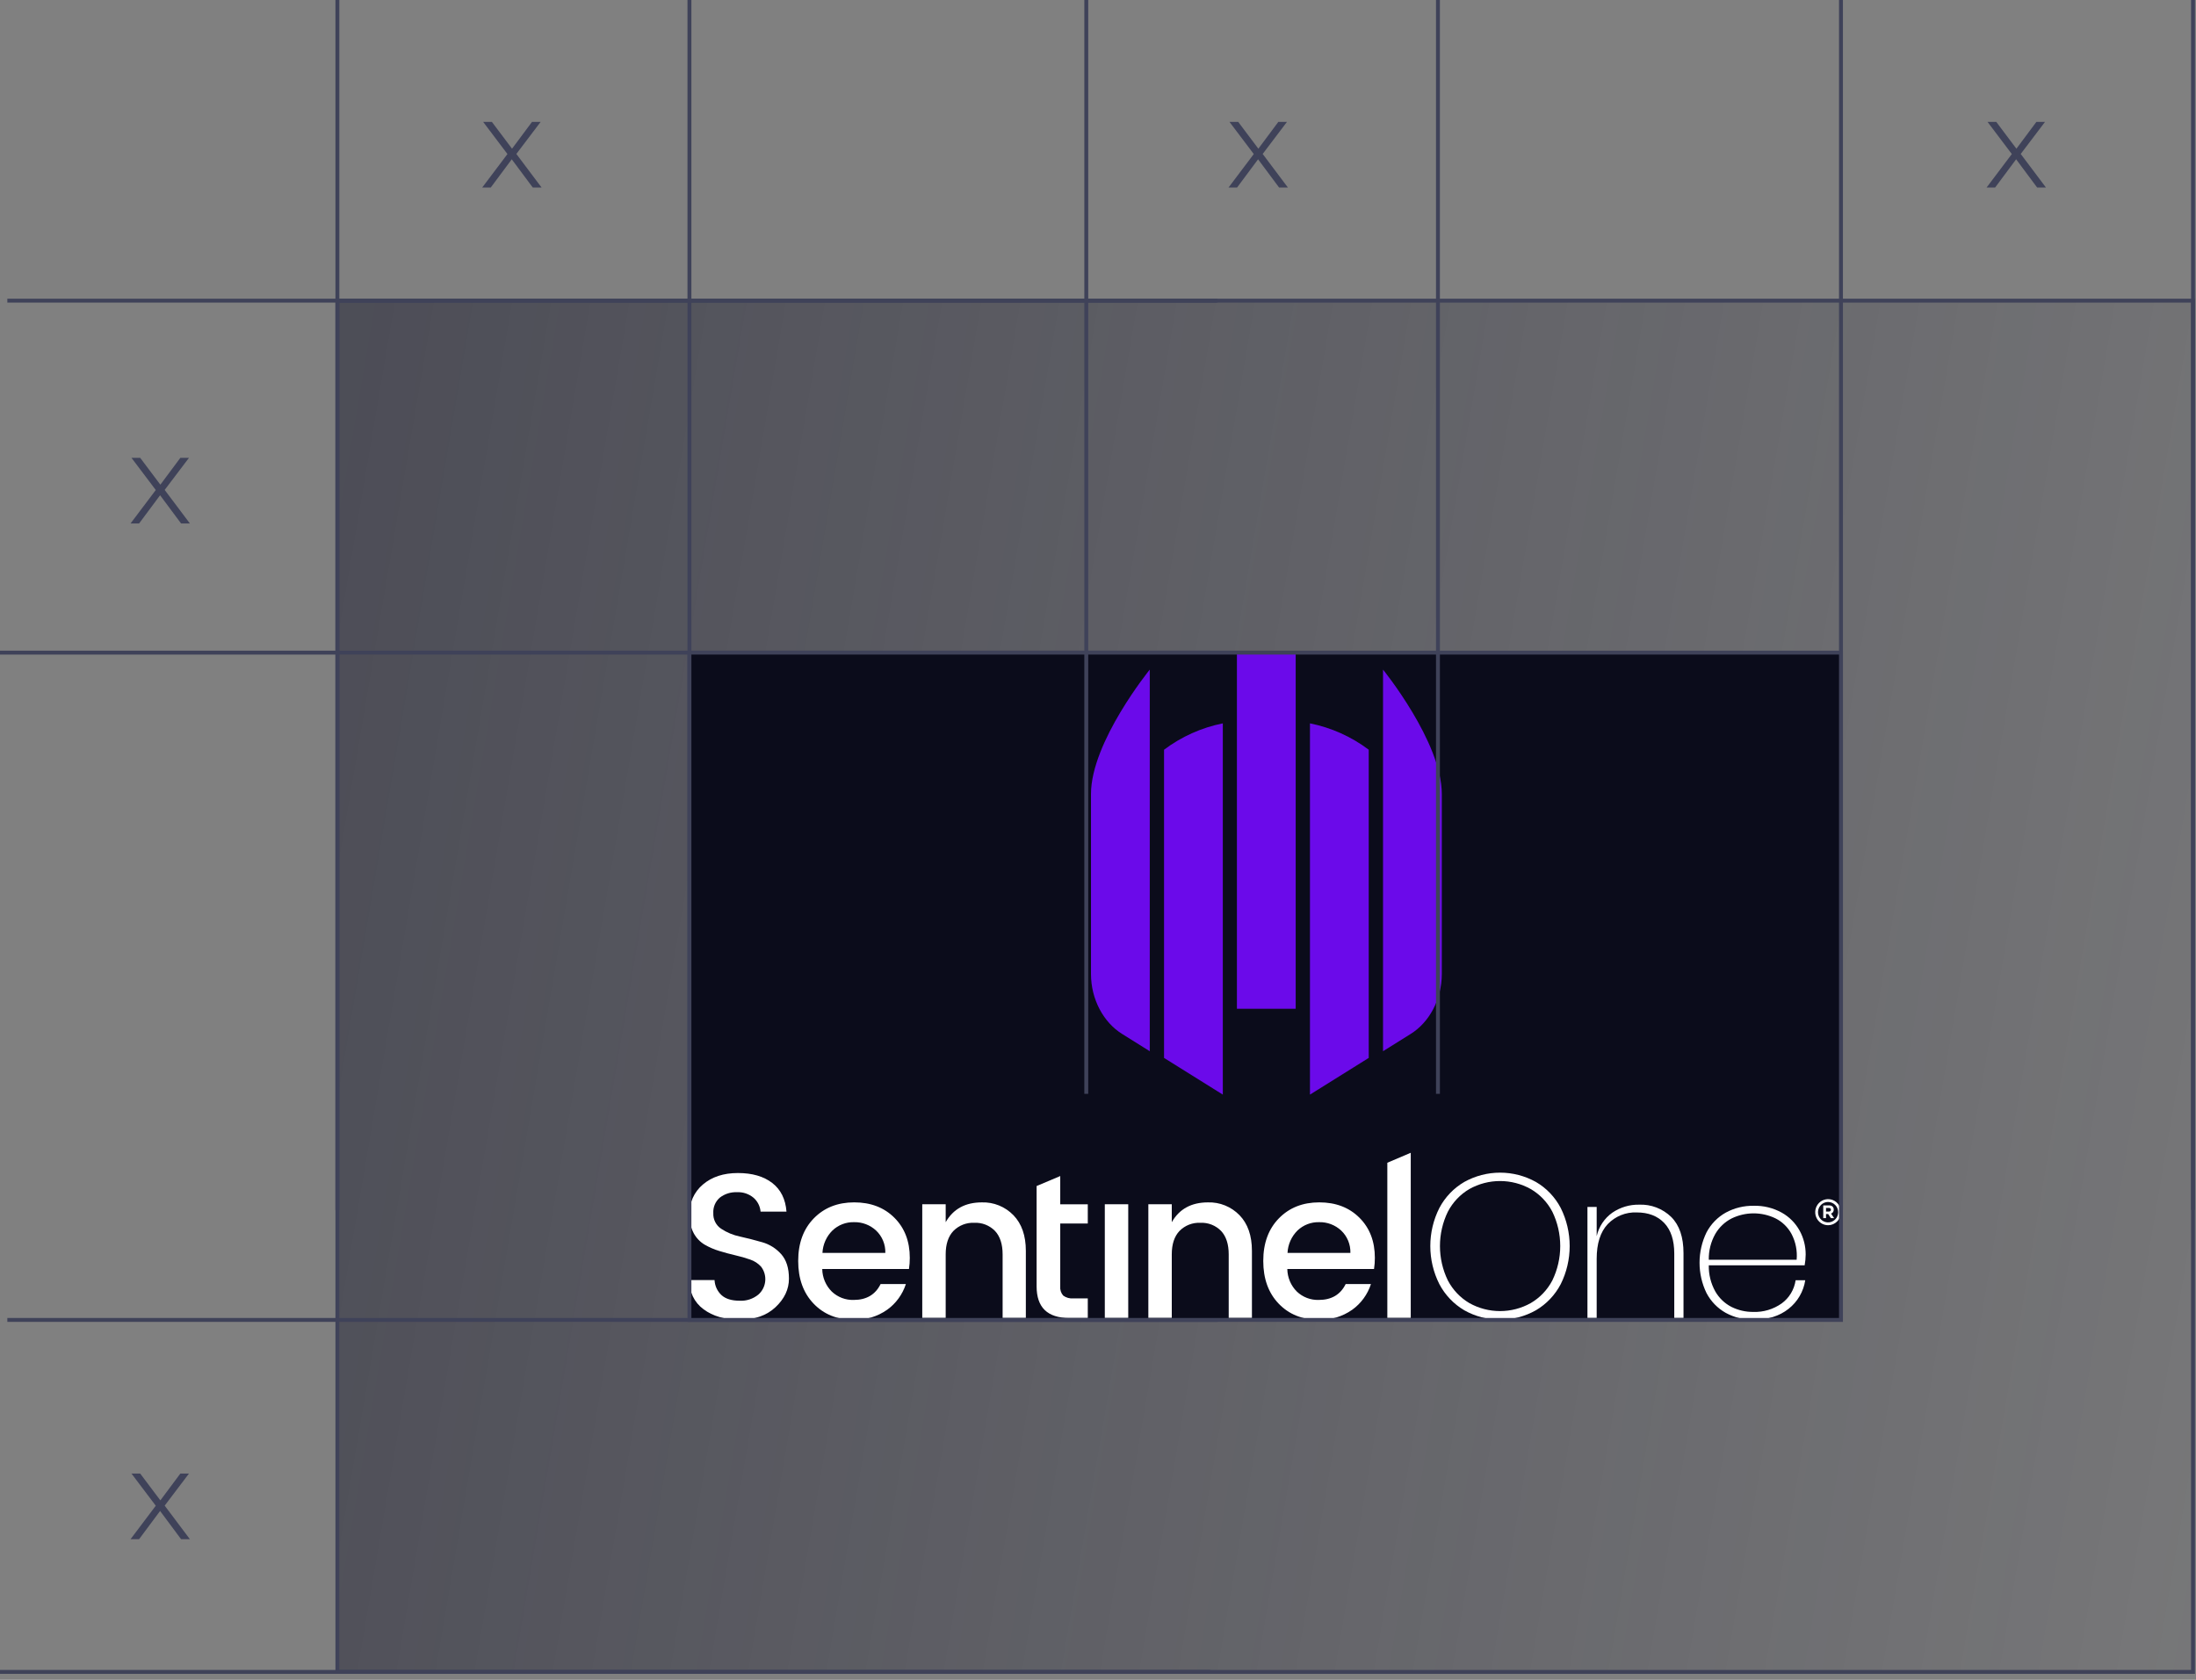 <svg width="281" height="215" viewBox="0 0 281 215" fill="none" xmlns="http://www.w3.org/2000/svg">
<rect x="0" y="0" width="281" height="215" fill="#808080" stroke="none"/>
<path d="M157.204 24H158.296L160.984 20.388L163.672 24H164.8L161.572 19.704L164.68 15.6H163.576L161.02 19.032L158.44 15.6H157.324L160.432 19.716L157.204 24Z" fill="#3F4259"/>
<path d="M254.204 24H255.296L257.984 20.388L260.672 24H261.8L258.572 19.704L261.68 15.6H260.576L258.02 19.032L255.44 15.6H254.324L257.432 19.716L254.204 24Z" fill="#3F4259"/>
<path d="M16.704 67H17.797L20.485 63.388L23.172 67H24.3L21.073 62.704L24.18 58.6H23.076L20.52 62.032L17.941 58.6H16.825L19.933 62.716L16.704 67Z" fill="#3F4259"/>
<path d="M16.704 197H17.797L20.485 193.388L23.172 197H24.3L21.073 192.704L24.18 188.6H23.076L20.52 192.032L17.941 188.6H16.825L19.933 192.716L16.704 197Z" fill="#3F4259"/>
<path d="M61.705 24H62.797L65.484 20.388L68.172 24H69.3L66.073 19.704L69.18 15.6H68.076L65.52 19.032L62.941 15.6H61.825L64.933 19.716L61.705 24Z" fill="#3F4259"/>
<rect x="43.172" y="38.48" width="237.447" height="175.504" fill="url(#paint0_linear)" fill-opacity="0.5" stroke="#3F4259" stroke-width="0.5"/>
<path d="M235.57 0V154.857" stroke="#3F4259" stroke-width="0.5"/>
<path d="M43.172 0V154.857" stroke="#3F4259" stroke-width="0.5"/>
<path d="M280.619 0V154.857" stroke="#3F4259" stroke-width="0.5"/>
<path d="M88.221 0V154.857" stroke="#3F4259" stroke-width="0.5"/>
<path d="M155.795 168.935L0.939 168.935" stroke="#3F4259" stroke-width="0.5"/>
<path d="M155.795 38.48L0.939 38.48" stroke="#3F4259" stroke-width="0.5"/>
<path d="M154.857 213.984L1.49012e-05 213.984" stroke="#3F4259" stroke-width="0.5"/>
<path d="M154.857 83.529L1.49012e-05 83.529" stroke="#3F4259" stroke-width="0.5"/>
<g clip-path="url(#clip0)">
<path d="M88.221 83.529H235.57V168.935H88.221V83.529Z" fill="#0B0C1B"/>
<path d="M165.796 83.547H158.276V129.113H165.796V83.547Z" fill="#6B0AEA"/>
<path fill-rule="evenodd" clip-rule="evenodd" d="M167.624 140.097L175.144 135.401V95.956C172.916 94.28 170.347 93.127 167.624 92.582V140.097Z" fill="#6B0AEA"/>
<path fill-rule="evenodd" clip-rule="evenodd" d="M148.951 135.401L156.471 140.097V92.582C153.748 93.127 151.179 94.28 148.951 95.956V135.401Z" fill="#6B0AEA"/>
<path fill-rule="evenodd" clip-rule="evenodd" d="M176.972 85.703V134.545L180.481 132.35C182.885 130.875 184.492 127.904 184.492 124.667V101.618C184.492 94.962 176.972 85.703 176.972 85.703Z" fill="#6B0AEA"/>
<path fill-rule="evenodd" clip-rule="evenodd" d="M139.603 124.667C139.603 127.904 141.21 130.875 143.614 132.35L147.123 134.546V85.703C147.123 85.703 139.603 94.962 139.603 101.618L139.603 124.667Z" fill="#6B0AEA"/>
<path d="M144.369 154.131H141.371V168.679H144.369V154.131Z" fill="white"/>
<path d="M135.669 150.521L132.645 151.797V164.646C132.645 167.339 134.038 168.686 136.826 168.686H139.193V166.178H137.352C136.89 166.223 136.427 166.097 136.05 165.821C135.91 165.663 135.803 165.477 135.738 165.275C135.672 165.072 135.649 164.859 135.669 164.647V156.594H139.193V154.138H135.669V150.521Z" fill="white"/>
<path d="M109.303 153.889C107.19 153.889 105.468 154.571 104.135 155.935C102.803 157.3 102.137 159.117 102.137 161.387C102.137 163.658 102.794 165.479 104.109 166.852C105.424 168.225 107.133 168.912 109.237 168.912C110.765 168.964 112.269 168.515 113.524 167.631C114.648 166.823 115.487 165.671 115.917 164.344H112.682C112.016 165.699 110.868 166.377 109.237 166.377C108.201 166.41 107.194 166.026 106.436 165.308C105.669 164.545 105.23 163.506 105.214 162.417H116.312C116.384 161.945 116.419 161.468 116.417 160.991C116.417 158.879 115.759 157.167 114.445 155.856C113.13 154.545 111.416 153.889 109.303 153.889ZM105.24 160.358C105.294 159.274 105.749 158.251 106.515 157.493C107.264 156.779 108.262 156.394 109.29 156.424C110.329 156.399 111.337 156.782 112.104 157.493C112.491 157.858 112.796 158.302 113 158.796C113.204 159.29 113.302 159.822 113.287 160.358H105.24Z" fill="white"/>
<path d="M125.639 153.892C123.517 153.892 121.974 154.737 121.01 156.426V154.129H118.012V168.677H121.01V160.545C121.01 159.243 121.339 158.244 121.996 157.549C122.345 157.195 122.762 156.92 123.222 156.74C123.682 156.561 124.173 156.481 124.666 156.506C125.156 156.48 125.646 156.559 126.104 156.739C126.562 156.919 126.977 157.195 127.322 157.549C127.97 158.244 128.295 159.243 128.295 160.545V168.677H131.267V160.096C131.267 158.143 130.736 156.62 129.676 155.529C129.15 154.989 128.521 154.564 127.826 154.283C127.131 154.001 126.387 153.868 125.639 153.892Z" fill="white"/>
<path d="M97.534 158.992C96.587 158.719 95.641 158.477 94.694 158.266C93.832 158.091 93.011 157.75 92.275 157.263C91.951 157.047 91.689 156.75 91.514 156.4C91.339 156.051 91.257 155.661 91.275 155.27C91.252 154.894 91.316 154.518 91.462 154.172C91.608 153.825 91.832 153.519 92.117 153.276C92.743 152.797 93.515 152.554 94.299 152.59C95.073 152.548 95.833 152.803 96.43 153.303C96.943 153.753 97.263 154.387 97.324 155.072H100.638C100.515 153.47 99.906 152.247 98.81 151.402C97.714 150.557 96.25 150.134 94.418 150.135C92.586 150.135 91.096 150.623 89.947 151.6C89.387 152.068 88.94 152.66 88.641 153.33C88.343 154.001 88.2 154.732 88.225 155.468C88.198 156.289 88.384 157.104 88.764 157.831C89.089 158.438 89.571 158.944 90.158 159.296C90.755 159.642 91.391 159.917 92.051 160.114C92.744 160.326 93.432 160.51 94.115 160.669C94.752 160.813 95.38 160.994 95.996 161.21C96.529 161.389 97.009 161.702 97.39 162.121C97.793 162.647 97.982 163.309 97.918 163.972C97.855 164.635 97.543 165.248 97.048 165.685C96.371 166.244 95.513 166.527 94.642 166.477C93.625 166.477 92.853 166.24 92.327 165.764C91.79 165.266 91.469 164.574 91.433 163.837H88.225C88.197 164.559 88.345 165.276 88.657 165.926C88.969 166.575 89.435 167.137 90.013 167.56C91.205 168.457 92.757 168.906 94.668 168.906C96.579 168.906 98.104 168.369 99.244 167.296C100.383 166.222 100.953 165.007 100.953 163.652C100.953 162.297 100.62 161.25 99.954 160.51C99.305 159.782 98.466 159.256 97.534 158.992Z" fill="white"/>
<path d="M196.536 151.277C195.131 150.496 193.555 150.086 191.952 150.086C190.35 150.086 188.773 150.496 187.369 151.277C186.017 152.064 184.912 153.221 184.177 154.614C183.418 156.121 183.022 157.789 183.022 159.482C183.022 161.174 183.418 162.843 184.177 164.35C184.914 165.745 186.019 166.905 187.369 167.7C188.771 168.49 190.348 168.904 191.952 168.904C193.556 168.904 195.134 168.49 196.536 167.7C197.884 166.907 198.985 165.746 199.714 164.35C200.465 162.84 200.856 161.173 200.856 159.482C200.856 157.791 200.465 156.124 199.714 154.614C198.987 153.22 197.885 152.063 196.536 151.277ZM198.637 163.879C198.003 165.093 197.042 166.1 195.866 166.784C194.665 167.454 193.317 167.805 191.946 167.805C190.575 167.805 189.226 167.454 188.025 166.784C186.855 166.097 185.899 165.09 185.267 163.879C184.602 162.511 184.256 161.007 184.256 159.482C184.256 157.957 184.602 156.453 185.267 155.085C185.899 153.873 186.855 152.866 188.025 152.18C189.226 151.51 190.575 151.159 191.946 151.159C193.317 151.159 194.665 151.51 195.866 152.18C197.042 152.863 198.003 153.871 198.637 155.085C199.302 156.453 199.648 157.957 199.648 159.482C199.648 161.007 199.302 162.511 198.637 163.879Z" fill="white"/>
<path d="M231.054 160.557C231.058 159.49 230.791 158.44 230.279 157.508C229.745 156.539 228.953 155.741 227.994 155.204C226.896 154.597 225.659 154.294 224.409 154.328C223.159 154.303 221.924 154.605 220.823 155.204C219.781 155.789 218.929 156.666 218.367 157.73C217.78 158.939 217.474 160.269 217.474 161.617C217.474 162.964 217.78 164.294 218.367 165.503C218.929 166.567 219.781 167.445 220.823 168.029C221.924 168.628 223.159 168.93 224.409 168.906C226.212 168.906 227.696 168.443 228.861 167.519C230.01 166.619 230.776 165.308 231.001 163.854H229.767C229.681 164.446 229.479 165.013 229.172 165.524C228.865 166.034 228.46 166.477 227.981 166.825C226.92 167.574 225.649 167.955 224.356 167.911C223.387 167.922 222.429 167.702 221.559 167.27C220.691 166.825 219.97 166.134 219.484 165.281C218.919 164.263 218.633 163.111 218.656 161.944H230.923C231.007 161.486 231.051 161.022 231.054 160.557ZM229.898 161.237H218.656C218.634 160.083 218.92 158.943 219.484 157.939C219.977 157.088 220.702 156.397 221.572 155.95C222.448 155.522 223.408 155.298 224.381 155.296C225.354 155.294 226.314 155.513 227.193 155.937C228.06 156.373 228.774 157.067 229.241 157.926C229.774 158.942 230.002 160.092 229.898 161.237Z" fill="white"/>
<path d="M209.748 154.184C208.529 154.161 207.333 154.517 206.32 155.205C205.306 155.921 204.59 156.994 204.311 158.214V154.472H203.129V168.683H204.311V161.12C204.311 159.165 204.779 157.687 205.716 156.683C206.195 156.18 206.774 155.786 207.415 155.527C208.056 155.267 208.743 155.149 209.433 155.178C210.921 155.178 212.094 155.628 212.952 156.526C213.81 157.425 214.239 158.729 214.239 160.439V168.683H215.421V160.387C215.421 158.345 214.896 156.801 213.845 155.754C213.302 155.227 212.659 154.816 211.955 154.546C211.251 154.276 210.5 154.153 209.748 154.184Z" fill="white"/>
<path d="M177.522 168.675H180.52V147.543L177.522 148.818V168.675Z" fill="white"/>
<path d="M154.569 153.892C152.447 153.892 150.905 154.737 149.94 156.426V154.129H146.942V168.677H149.94V160.545C149.94 159.243 150.269 158.244 150.926 157.549C151.275 157.195 151.692 156.92 152.152 156.74C152.612 156.561 153.104 156.481 153.596 156.506C154.086 156.48 154.576 156.559 155.034 156.739C155.492 156.919 155.907 157.195 156.252 157.549C156.901 158.244 157.225 159.243 157.225 160.545V168.677H160.197V160.096C160.197 158.143 159.666 156.62 158.606 155.529C158.081 154.989 157.451 154.564 156.756 154.283C156.062 154.001 155.317 153.868 154.569 153.892Z" fill="white"/>
<path d="M168.813 153.889C166.7 153.889 164.978 154.571 163.645 155.935C162.313 157.3 161.647 159.117 161.647 161.387C161.647 163.658 162.304 165.48 163.619 166.853C164.934 168.225 166.643 168.912 168.747 168.912C170.275 168.965 171.779 168.515 173.034 167.631C174.158 166.823 174.997 165.671 175.427 164.344H172.192C171.526 165.7 170.378 166.377 168.747 166.377C167.711 166.41 166.704 166.026 165.946 165.308C165.179 164.545 164.74 163.506 164.724 162.417H175.821C175.894 161.945 175.929 161.469 175.927 160.991C175.927 158.879 175.269 157.168 173.954 155.856C172.64 154.545 170.926 153.889 168.813 153.889ZM164.75 160.358C164.804 159.274 165.259 158.251 166.025 157.493C166.774 156.779 167.772 156.394 168.8 156.424C169.839 156.399 170.847 156.782 171.614 157.493C172 157.858 172.306 158.302 172.51 158.796C172.714 159.29 172.812 159.822 172.797 160.358H164.75Z" fill="white"/>
<path d="M234.28 155.907L233.935 155.385H233.657V155.907H233.303V154.277H234.038C234.418 154.277 234.645 154.479 234.645 154.815V154.819C234.65 154.93 234.619 155.04 234.557 155.131C234.495 155.222 234.405 155.29 234.3 155.325L234.693 155.907L234.28 155.907ZM234.287 154.833C234.287 154.68 234.181 154.6 234.008 154.6H233.657V155.068H234.015C234.188 155.068 234.286 154.975 234.286 154.838L234.287 154.833Z" fill="white"/>
<path d="M233.922 156.815C233.596 156.815 233.278 156.717 233.007 156.534C232.736 156.351 232.525 156.09 232.4 155.785C232.275 155.48 232.243 155.144 232.306 154.821C232.37 154.497 232.527 154.199 232.757 153.966C232.988 153.732 233.281 153.574 233.601 153.509C233.92 153.445 234.252 153.478 234.553 153.604C234.854 153.73 235.111 153.944 235.292 154.219C235.473 154.493 235.57 154.816 235.57 155.146C235.569 155.589 235.396 156.013 235.087 156.326C234.778 156.639 234.359 156.815 233.922 156.815ZM233.922 153.84C233.667 153.84 233.418 153.917 233.206 154.06C232.994 154.204 232.829 154.408 232.731 154.646C232.634 154.885 232.608 155.148 232.658 155.401C232.708 155.654 232.83 155.887 233.011 156.07C233.191 156.252 233.421 156.377 233.671 156.427C233.921 156.477 234.18 156.452 234.415 156.353C234.651 156.254 234.852 156.086 234.994 155.872C235.136 155.657 235.211 155.405 235.211 155.146C235.211 154.8 235.075 154.468 234.833 154.223C234.592 153.978 234.264 153.841 233.922 153.84Z" fill="white"/>
</g>
<path d="M88.221 83.529V83.279H87.971V83.529H88.221ZM235.57 83.529H235.82V83.279H235.57V83.529ZM235.57 168.935V169.185H235.82V168.935H235.57ZM88.221 168.935H87.971V169.185H88.221V168.935ZM88.221 83.779H235.57V83.279H88.221V83.779ZM235.32 83.529V168.935H235.82V83.529H235.32ZM235.57 168.685H88.221V169.185H235.57V168.685ZM88.471 168.935V83.529H87.971V168.935H88.471Z" fill="#3F4259"/>
<path d="M139 0V140" stroke="#3F4259" stroke-width="0.5"/>
<path d="M184 0V140" stroke="#3F4259" stroke-width="0.5"/>
<defs>
<linearGradient id="paint0_linear" x1="48.059" y1="38.48" x2="357.977" y2="91.219" gradientUnits="userSpaceOnUse">
<stop stop-color="#1A1B2E"/>
<stop offset="1" stop-color="#1A1B2E" stop-opacity="0"/>
</linearGradient>
<clipPath id="clip0">
<path d="M88.221 83.529H235.57V168.935H88.221V83.529Z" fill="white"/>
</clipPath>
</defs>
</svg>
